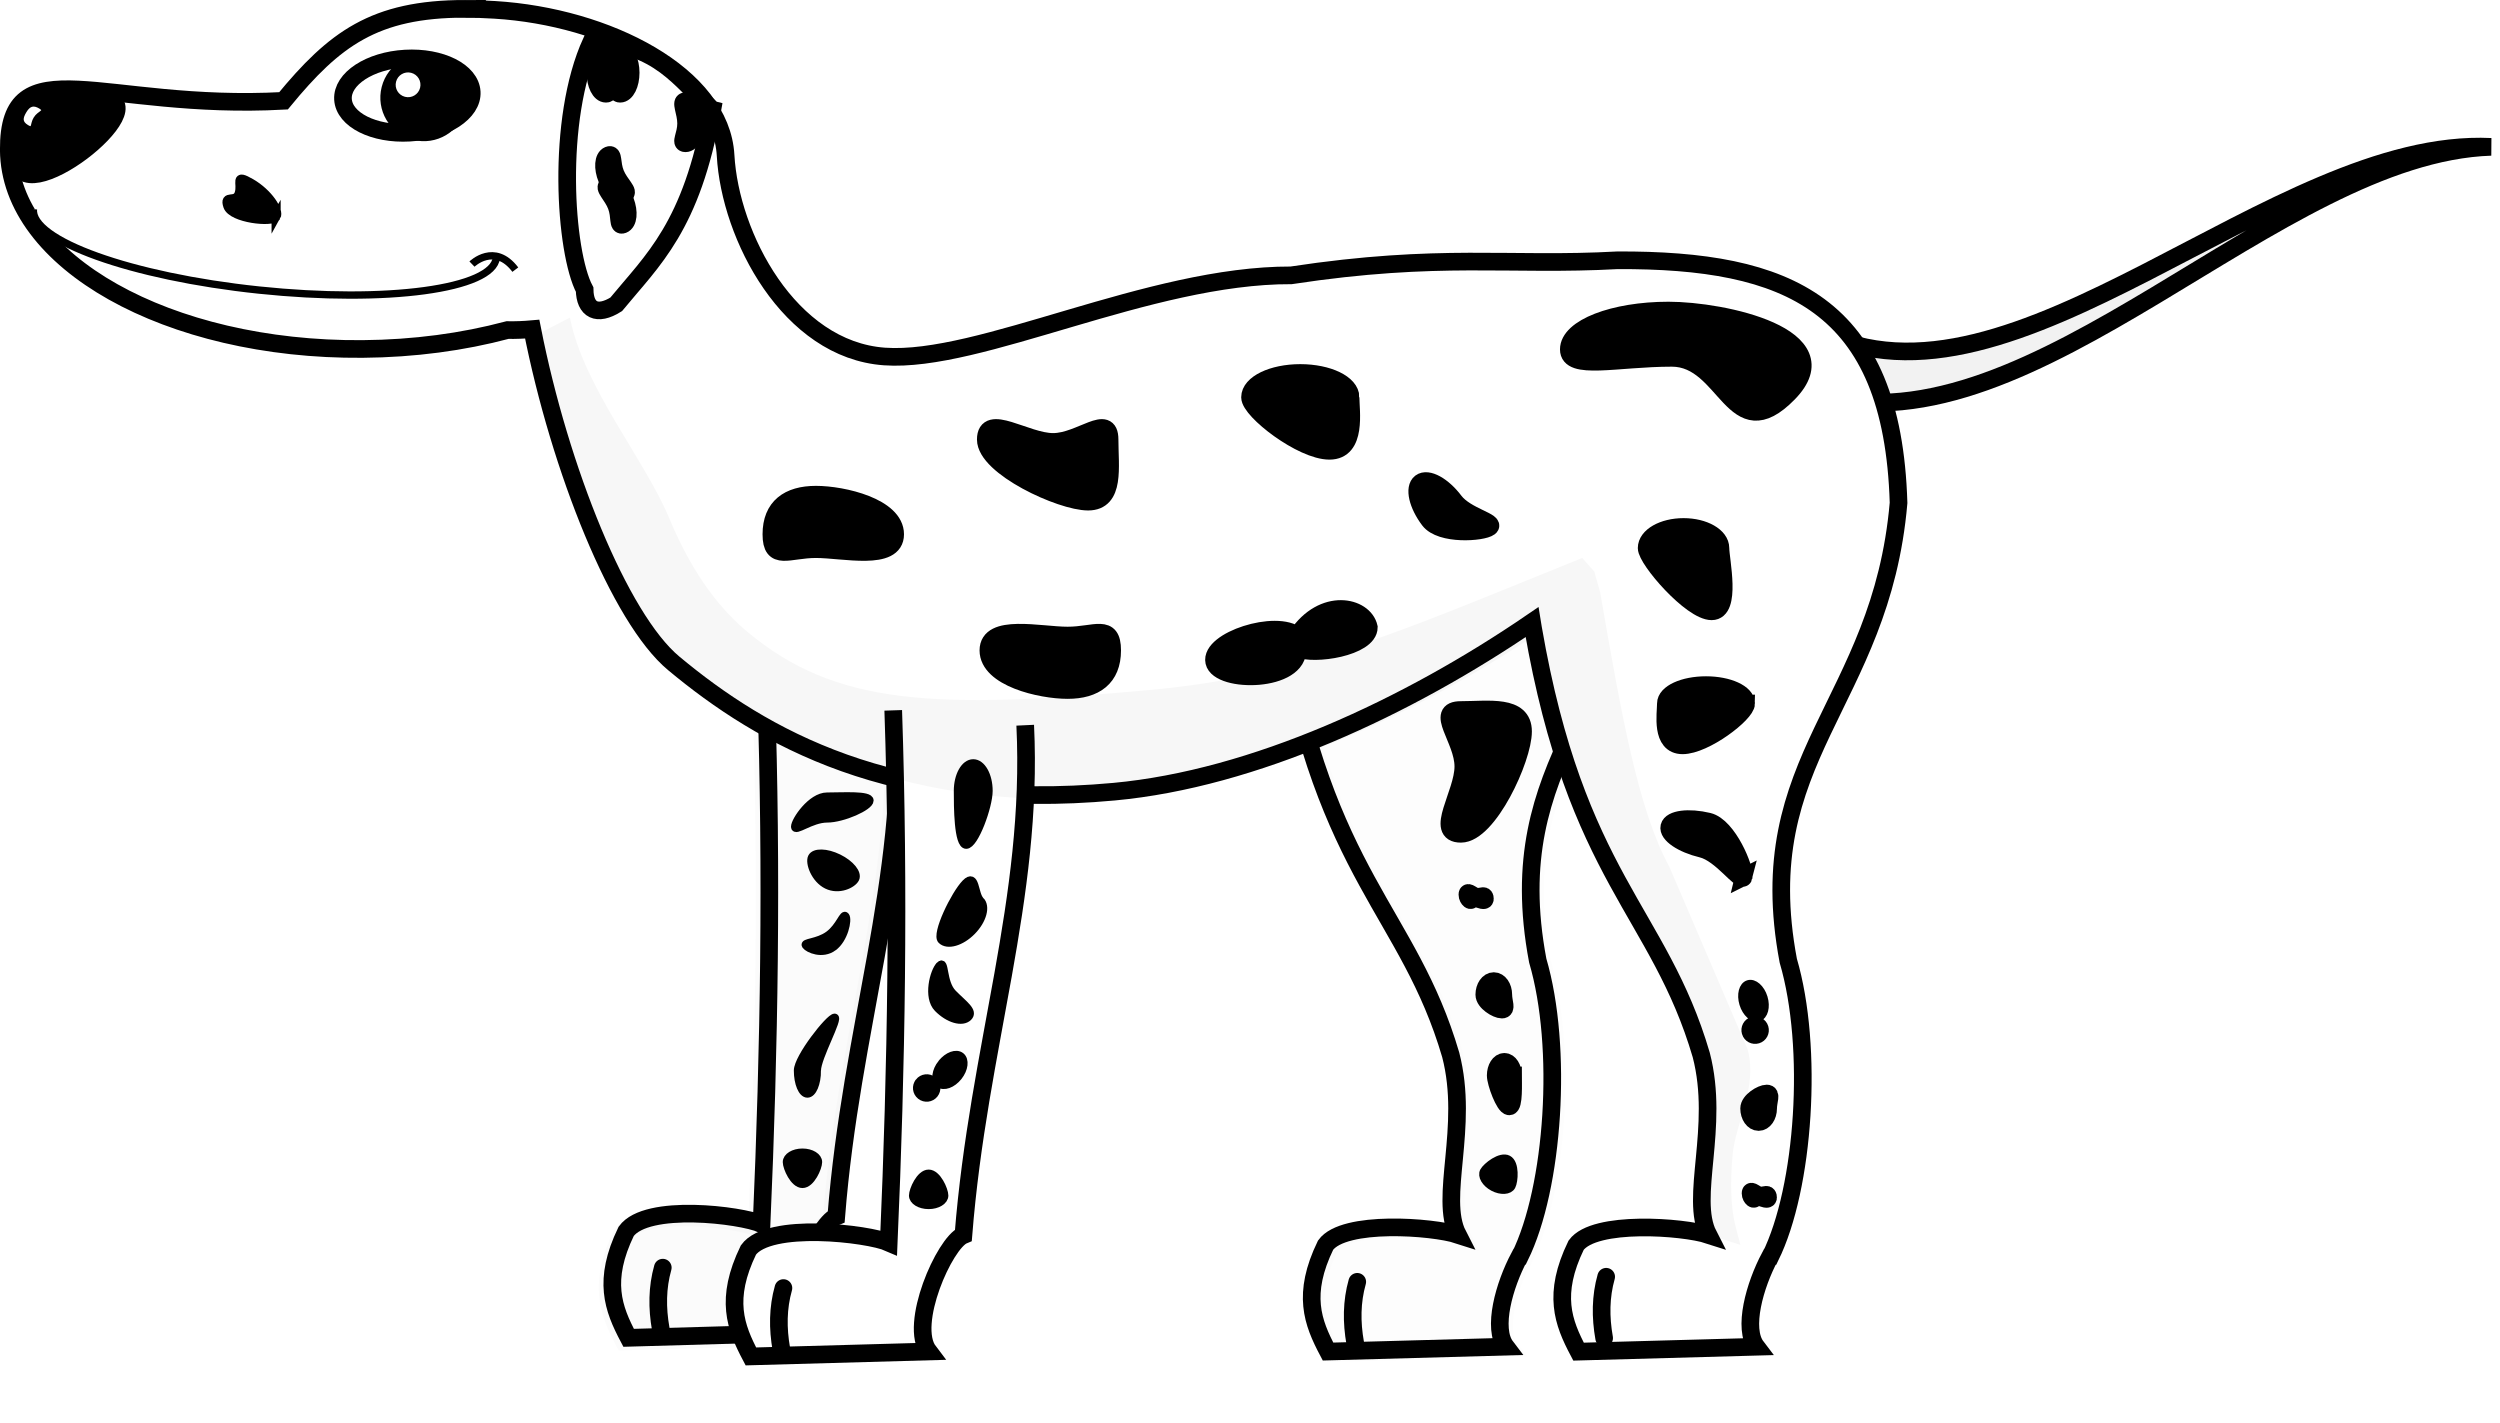 <?xml version="1.0" encoding="UTF-8" standalone="no"?>
<!-- Created with Inkscape (http://www.inkscape.org/) -->
<svg
    xmlns:inkscape="http://www.inkscape.org/namespaces/inkscape"
    xmlns:rdf="http://www.w3.org/1999/02/22-rdf-syntax-ns#"
    xmlns="http://www.w3.org/2000/svg"
    xmlns:cc="http://creativecommons.org/ns#"
    xmlns:dc="http://purl.org/dc/elements/1.1/"
    xmlns:sodipodi="http://sodipodi.sourceforge.net/DTD/sodipodi-0.dtd"
    xmlns:svg="http://www.w3.org/2000/svg"
    xmlns:ns1="http://sozi.baierouge.fr"
    xmlns:xlink="http://www.w3.org/1999/xlink"
    id="svg2"
    sodipodi:docname="dalmation.svg"
    viewBox="0 0 1020 580.68"
    version="1.1"
    inkscape:version="0.47 r22583"
  >
  <defs
      id="defs4"
    >
    <filter
        id="filter4018"
        inkscape:collect="always"
        color-interpolation-filters="sRGB"
      >
      <feGaussianBlur
          id="feGaussianBlur4020"
          stdDeviation="7.725"
          inkscape:collect="always"
      />
    </filter
    >
    <filter
        id="filter4101"
        height="1.113"
        width="1.327"
        color-interpolation-filters="sRGB"
        y="-.057"
        x="-.163"
        inkscape:collect="always"
      >
      <feGaussianBlur
          id="feGaussianBlur4103"
          stdDeviation="10.416"
          inkscape:collect="always"
      />
    </filter
    >
    <filter
        id="filter3821"
        inkscape:collect="always"
        color-interpolation-filters="sRGB"
      >
      <feGaussianBlur
          id="feGaussianBlur3823"
          stdDeviation="4.812"
          inkscape:collect="always"
      />
    </filter
    >
  </defs
  >
  <sodipodi:namedview
      id="base"
      bordercolor="#666666"
      inkscape:pageshadow="2"
      inkscape:window-y="26"
      pagecolor="#ffffff"
      inkscape:window-height="692"
      inkscape:window-maximized="1"
      inkscape:zoom="0.24748737"
      inkscape:window-x="0"
      showgrid="false"
      borderopacity="1.0"
      inkscape:current-layer="layer1"
      inkscape:cx="725.27388"
      inkscape:cy="106.35962"
      inkscape:window-width="1022"
      inkscape:pageopacity="0.0"
      inkscape:document-units="px"
  />
  <g
      id="layer1"
      inkscape:label="Layer 1"
      inkscape:groupmode="layer"
      transform="translate(1412.3 20.283)"
    >
    <g
        id="g4014"
        transform="translate(-1244.5 -294.96)"
      >
      <path
          id="rect3669-9"
          sodipodi:nodetypes="ccccccc"
          style="fill-rule:evenodd;stroke:#000000;stroke-width:7.2;fill:#ffffff"
          d="m144.76 556.91c2.462 73.152 1.31 145.41-1.831 217.15-8.365-3.679-46.892-8.55-55.256 3.03-9.678 19.985-5.324 31.438 1.01 43.417l70.562-2.02c-8.372-10.973 6.465-44.29 14.142-47.463 6.144-77.246 28.63-136.65 25.223-208.05"
      />
      <g
          id="g4105"
        >
        <path
            id="path3595-4-0-3-4"
            sodipodi:nodetypes="cszcccccccczcc"
            style="fill-rule:evenodd;stroke:#000000;stroke-width:7.201;fill:#ffffff"
            d="m426.66 384.33c-5.541 0.031-10.963 0.938-15.5 0.938-18.146 0-73.314 43.988-55.701 145.7s51.454 115.53 68.64 174.11c7.676 29.602-4.922 58.125 2.905 73.375-10.242-3.327-46.51-6.077-53.969 4.25-9.678 19.985-5.334 31.427 1 43.406l72.562-2c-5.667-7.428-0.683-25.063 5.5-36.688l0.188-0.031c13.897-28.188 17.727-85.384 7.308-120.82-15.674-83.1 37.872-104.36 45.005-186.77 7.133-82.412-61.315-95.56-77.938-95.468v-0z"
        />
      </g
      >
      <path
          id="path3595-4-0-3-4-8"
          sodipodi:nodetypes="cszcccccccczccc"
          style="opacity:.087;fill-rule:evenodd;filter:url(#filter4101);stroke:#000000;stroke-width:7.201;fill:#000000"
          d="m428.41 384.98c-5.541 0.031-10.963 0.938-15.5 0.938-18.146 0-73.314 43.988-55.701 145.7s51.454 115.53 68.64 174.11c7.676 29.602-4.922 58.125 2.905 73.375-10.242-3.327-46.51-6.077-53.969 4.25-9.678 19.984-5.334 31.427 1 43.406l72.562-2c-5.667-7.428-0.683-25.063 5.5-36.688l0.188-0.031c13.897-28.188 17.727-85.384 7.308-120.82-15.674-83.1 37.872-104.36 45.005-186.77 7.133-82.412-61.315-95.56-77.938-95.468v-0-0z"
      />
      <path
          id="rect3853"
          sodipodi:nodetypes="ccc"
          style="fill-rule:evenodd;stroke:#000000;stroke-width:7.2;fill:#f2f2f2"
          d="m574.42 409.73c79.275 40.421 185.54-79.432 274.11-75.138-87.524 2.908-186.13 124.8-273.88 101.4"
      />
      <path
          id="rect3669-9-8"
          sodipodi:nodetypes="ccccccc"
          style="opacity:.13;fill-rule:evenodd;filter:url(#filter3821);stroke:#000000;stroke-width:7.2;fill:#000000"
          d="m142.85 558.42c2.462 73.152 1.31 145.41-1.831 217.15-8.365-3.679-46.892-8.55-55.256 3.03-9.678 19.985-5.324 31.438 1.01 43.417l70.562-2.02c-8.372-10.973 6.465-44.29 14.142-47.463 6.144-77.246 28.63-136.65 25.223-208.05"
      />
      <path
          id="path2816"
          sodipodi:nodetypes="ccsssccsscsccccccccccczssc"
          style="fill-rule:evenodd;stroke:#000000;stroke-width:7.2;fill:#ffffff"
          d="m21.875 278.28c-37 0.015-53.276 12.344-74 37.531-73.767 4.036-112.43-23.06-112.09 20.094 0.356 45.444 64.994 81.778 144.34 81.156 21.051-0.165 41.021-2.888 59-7.688 0.022-0.006 0.04-0.026 0.062-0.031 3.449 0.065 6.828-0.08 10.156-0.375 11.245 57.105 35.664 117.98 57.719 136.34 36.196 30.138 89.406 60.727 179.66 52.375 57.048-5.279 119.73-34.437 170.56-69.188 0.136 0.834 0.261 1.658 0.406 2.5 17.613 101.71 51.439 115.55 68.625 174.12 7.676 29.602-4.921 58.125 2.906 73.375-10.242-3.327-46.51-6.077-53.969 4.25-9.678 19.985-5.334 31.427 1 43.406l72.562-2c-5.667-7.428-0.683-25.063 5.5-36.688l0.188-0.031c13.897-28.188 17.732-85.373 7.312-120.81-15.674-83.1 37.867-104.37 45-186.78-2.452-81.672-45.452-99.212-114.62-98.969-44.529 2.45-72.327-3.087-133.22 6.147-58.06-0.17-126.97 35.88-165.89 33.11-38.91-2.77-63-49.13-64.84-82.06-1.84-32.92-48.333-56.58-94.188-59.37-4.298-0.26-8.359-0.41-12.187-0.41z"
      />
      <path
          id="path2987"
          sodipodi:nodetypes="ccscc"
          style="fill-rule:evenodd;stroke:#000000;stroke-linecap:round;stroke-width:7.2;fill:#000000"
          d="m390.69 530.62c-0.032 8.089-22.423 11.693-29.131 8.593 0.974 13.976-32.006 14.244-33.957 5.533-1.95-8.711 25.383-17.636 33.839-10.683 10.609-15.833 27.298-12.155 29.249-3.444z"
      />
      <path
          id="rect3669"
          sodipodi:nodetypes="ccccccc"
          style="fill-rule:evenodd;stroke:#000000;stroke-width:7.2;fill:#ffffff"
          d="m196.64 564.5c2.462 73.152 1.31 145.41-1.831 217.15-8.365-3.679-48.892-8.55-57.256 3.03-9.678 19.985-5.324 31.438 1.01 43.417l72.562-2.02c-8.372-10.973 6.465-44.29 14.142-47.463 6.144-77.246 28.63-136.65 25.223-208.05"
      />
      <path
          id="path2816-6"
          sodipodi:nodetypes="ccsssccccccscccsccscsssc"
          style="opacity:.178;block-progression:tb;fill-rule:evenodd;text-indent:0;filter:url(#filter4018);color:#000000;text-transform:none;fill:#000000"
          d="m64.728 404.26c5.574 28.306 30.434 57.637 40.594 82.031s21.88 37.902 31.906 46.25c35.784 29.794 75.682 31.828 165 23.562 56.078-5.19 96.217-21.618 152.88-44.594l22.656-9.188 4.938 5.594c0.14 0.86 2.238 7.677 2.375 8.469 8.745 50.502 15.539 88.687 28.237 111.98l31.969 74.576c4.029 15.536-4.929 29.833-6.143 42.598-1.214 12.766-0.593 22.656 1.125 29.312l2 7.75-8.312-2.688-4.375-8.438c-1.657-7.809-0.524-16.839 0.406-26.625 1.206-12.68 2.336-26.685-1.281-40.719-0.01-0.033-0.021-0.061-0.031-0.094-8.435-28.693-20.912-46.427-33.812-70.094-12.66-23.227-25.458-52.104-34.312-101.47-50.36 33.641-111.34 61.569-167.66 66.781-91.183 8.438-145.67-22.706-182.28-53.188-12.026-10.01-23.56-30.12-33.935-55.03-10.016-24.04-18.651-52.51-24.344-80.37"
      />
      <path
          id="path3844"
          sodipodi:nodetypes="csc"
          style="fill-rule:evenodd;stroke:#000000;stroke-width:3;fill:#ffffff"
          d="m34.718 379.84c-1.341 12.761-44.708 18.663-96.863 13.182s-93.347-20.269-92.006-33.03"
      />
      <path
          id="path3847"
          sodipodi:rx="26.314896"
          sodipodi:ry="15.152288"
          style="fill-rule:evenodd;stroke:#000000;stroke-width:7.2;fill:#ffffff"
          sodipodi:type="arc"
          d="m-240.37 344.25c0 8.368-11.782 15.152-26.315 15.152s-26.315-6.784-26.315-15.152c0-8.368 11.782-15.152 26.315-15.152s26.315 6.784 26.315 15.152z"
          transform="matrix(.998 -.057 .057 .998 244.93 -45.073)"
          sodipodi:cy="344.24524"
          sodipodi:cx="-266.68027"
      />
      <path
          id="path3849"
          sodipodi:rx="14.142136"
          sodipodi:ry="14.142136"
          style="fill-rule:evenodd;stroke:#000000;stroke-width:7.2;fill:#000000"
          sodipodi:type="arc"
          d="m-319.21 405.86c0 7.811-6.332 14.142-14.142 14.142-7.811 0-14.142-6.332-14.142-14.142 0-7.811 6.332-14.142 14.142-14.142 7.811 0 14.142 6.332 14.142 14.142z"
          transform="matrix(.969 .248 -.248 .969 428.8 3.93)"
          sodipodi:cy="405.86456"
          sodipodi:cx="-333.35034"
      />
      <path
          id="path3851"
          sodipodi:rx="5.5558391"
          sodipodi:ry="5.5558391"
          style="fill-rule:evenodd;stroke:#000000;fill:#ffffff"
          sodipodi:type="arc"
          d="m-206.07 529.61c0 3.068-2.487 5.556-5.556 5.556s-5.556-2.487-5.556-5.556 2.487-5.556 5.556-5.556 5.556 2.487 5.556 5.556z"
          transform="matrix(.969 .248 -.248 .969 335.1 -151.43)"
          sodipodi:cy="529.60822"
          sodipodi:cx="-211.62695"
      />
      <path
          id="rect3951"
          sodipodi:nodetypes="ccccc"
          style="fill-rule:evenodd;stroke:#000000;stroke-width:7.2;fill:#ffffff"
          d="m122.84 319.44c-12.96-11.94-21.85-27.01-49.352-27.78-14.602 31.93-10.799 86.03-2.761 101.16 0.127 8.466 5.135 10.893 12.879 6.028 14.773-17.971 30.863-31.749 39.239-79.405z"
      />
      <path
          id="path4022"
          sodipodi:nodetypes="cc"
          style="stroke:#000000;stroke-linecap:round;stroke-miterlimit:0;stroke-width:7.2;fill:none"
          d="m151.01 825.22c-1.523-8.566-1.454-16.932 0.831-25.022"
      />
      <path
          id="path4022-7"
          sodipodi:nodetypes="cc"
          style="stroke:#000000;stroke-linecap:round;stroke-miterlimit:0;stroke-width:7.2;fill:none"
          d="m101.79 816.9c-1.523-8.566-1.454-16.932 0.831-25.022"
      />
      <path
          id="path4108"
          sodipodi:nodetypes="csssc"
          style="fill-rule:evenodd;stroke:#000000;stroke-linecap:round;stroke-width:7.2;fill:#000000"
          transform="translate(708.57 -248.57)"
          d="m-511.14 741.24c0 11.158-21.167 6.061-32.325 6.061s-18.183 5.097-18.183-6.061 7.025-16.162 18.183-16.162 32.325 5.005 32.325 16.162z"
      />
      <path
          id="path3591-7-7"
          sodipodi:nodetypes="ccc"
          style="fill-rule:evenodd;stroke:#000000;stroke-width:7.2;fill:#000000"
          d="m-160.94 338.89c0.189 24.099 58.701-22.164 35.243-24.226-23.458-2.062-35.432 0.127-35.243 24.226z"
      />
      <path
          id="path3851-9"
          sodipodi:nodetypes="csssc"
          style="fill-rule:evenodd;stroke:#000000;fill:#ffffff"
          d="m-153.61 322.86c-1.592 2.623-0.418 4.854-3.041 3.261s-2.376-3.361-0.784-5.984c1.592-2.623 3.339-3.174 5.962-1.582 2.623 1.592-0.545 1.681-2.137 4.304z"
      />
      <path
          id="path4022-75"
          sodipodi:nodetypes="cc"
          style="stroke:#000000;stroke-linecap:round;stroke-miterlimit:0;stroke-width:7.2;fill:none"
          d="m385.13 822.68c-1.523-8.566-1.454-16.932 0.831-25.022"
      />
      <path
          id="path4022-75-3"
          sodipodi:nodetypes="cc"
          style="stroke:#000000;stroke-linecap:round;stroke-miterlimit:0;stroke-width:7.2;fill:none"
          d="m486.69 820.61c-1.523-8.566-1.454-16.932 0.831-25.022"
      />
      <path
          id="path4108-8"
          sodipodi:nodetypes="csssc"
          style="fill-rule:evenodd;stroke:#000000;stroke-linecap:round;stroke-width:7.2;fill:#000000"
          d="m235.46 540.04c0-11.158 21.167-6.061 32.325-6.061s18.183-5.097 18.183 6.061-7.025 16.162-18.183 16.162-32.325-5.005-32.325-16.162z"
      />
      <path
          id="path4108-3"
          sodipodi:nodetypes="csssc"
          style="fill-rule:evenodd;stroke:#000000;stroke-linecap:round;stroke-width:7.2;fill:#000000"
          d="m284.91 454c0 11.158 2.404 25.347-8.753 25.347s-41.754-14.189-41.754-25.347 16.311 0.98 27.468 0.98c11.158 0 23.039-12.138 23.039-0.98z"
      />
      <path
          id="path4108-3-1"
          sodipodi:nodetypes="csssc"
          style="fill-rule:evenodd;stroke:#000000;stroke-linecap:round;stroke-width:7.2;fill:#000000"
          d="m428.26 564.36c11.158 0 25.347-2.404 25.347 8.753s-14.189 41.754-25.347 41.754 0.98-16.311 0.98-27.468c0-11.158-12.138-23.039-0.98-23.039z"
      />
      <path
          id="path4295"
          sodipodi:nodetypes="csssc"
          style="fill-rule:evenodd;stroke:#000000;stroke-linecap:round;stroke-width:7.2;fill:#000000"
          d="m438.04 641.47c0 1.972-7.086-2.731-5.893-0.357 0.886 1.762-1.25 0.544-1.25-1.429 0-1.972 2.135 0.893 4.107 0.893s3.036-1.08 3.036 0.893z"
      />
      <path
          id="path4298"
          sodipodi:nodetypes="csssc"
          style="fill-rule:evenodd;stroke:#000000;stroke-linecap:round;stroke-width:7.2;fill:#000000"
          d="m116.17 324.55c0 4.742-1.922 8.586-4.293 8.586-2.371 0 0.253-3.339 0.253-8.081s-2.624-9.091-0.253-9.091c2.371 0 4.293 3.844 4.293 8.586z"
      />
      <path
          id="path4298-9"
          sodipodi:nodetypes="csssc"
          style="fill-rule:evenodd;stroke:#000000;stroke-linecap:round;stroke-width:7.2;fill:#000000"
          d="m75.139 304.34c0 4.742 1.922 8.586 4.293 8.586 2.371 0-0.253-3.339-0.253-8.081s2.624-9.091 0.253-9.091c-2.371 0-4.293 3.844-4.293 8.586z"
      />
      <path
          id="path4298-4"
          sodipodi:nodetypes="csssc"
          style="fill-rule:evenodd;stroke:#000000;stroke-linecap:round;stroke-width:7.2;fill:#000000"
          d="m89.516 304.34c0 4.742-1.922 8.586-4.293 8.586-2.371 0 0.253-3.339 0.253-8.081s-2.624-9.091-0.253-9.091c2.371 0 4.293 3.844 4.293 8.586z"
      />
      <path
          id="path4298-3"
          sodipodi:nodetypes="csssc"
          style="fill-rule:evenodd;stroke:#000000;stroke-linecap:round;stroke-width:7.2;fill:#000000"
          d="m87.309 356.75c1.681 4.434 1.246 8.71-0.971 9.551-2.217 0.84-0.948-3.212-2.628-7.646s-5.676-7.571-3.459-8.412c2.217-0.84 5.377 2.073 7.058 6.507z"
      />
      <path
          id="path4298-6"
          sodipodi:nodetypes="csssc"
          style="fill-rule:evenodd;stroke:#000000;stroke-linecap:round;stroke-width:7.2;fill:#000000"
          d="m79.796 347.59c-1.799-4.388-1.478-8.674 0.715-9.573 2.194-0.899 1.033 3.185 2.832 7.573s5.876 7.417 3.682 8.316c-2.194 0.899-5.431-1.929-7.229-6.316z"
      />
      <path
          id="path2990"
          sodipodi:nodetypes="cc"
          style="stroke:#000000;stroke-width:3;fill:none"
          d="m42.45 384.69c-8.486-11.21-17.681-2.27-17.681-2.27"
      />
      <path
          id="path3769"
          sodipodi:nodetypes="csssc"
          style="fill-rule:evenodd;stroke:#000000;stroke-linecap:round;stroke-width:3;fill:#000000"
          d="m235.71 597.36c0 6.312-5.735 22.143-9.286 22.143s-3.571-15.831-3.571-22.143c0-6.312 2.878-11.429 6.429-11.429s6.429 5.117 6.429 11.429z"
      />
      <path
          id="path3772"
          sodipodi:nodetypes="csssc"
          style="fill-rule:evenodd;stroke:#000000;stroke-linecap:round;stroke-width:3;fill:#000000"
          d="m187.14 601.29c0 2.564-10.991 7.5-17.5 7.5-6.509 0-13.214 5.779-13.214 3.214s6.705-12.5 13.214-12.5c6.509 0 17.5-0.778 17.5 1.786z"
      />
      <path
          id="path3825"
          sodipodi:nodetypes="csssc"
          style="fill-rule:evenodd;stroke:#000000;stroke-linecap:round;stroke-width:3;fill:#000000"
          transform="matrix(.701 -.713 .713 .701 -49.225 102.84)"
          d="m-187.14 578.79c0 3.55-5.117 6.429-11.429 6.429-6.312 0-11.429-2.878-11.429-6.429s17.264-9.356 23.576-9.356c6.312 0-0.719 5.806-0.719 9.356z"
      />
      <path
          id="path3825-3"
          sodipodi:nodetypes="csssc"
          style="fill-rule:evenodd;stroke:#000000;stroke-linecap:round;stroke-width:3;fill:#000000"
          transform="matrix(-.701 -.713 -.713 .701 492.8 134.27)"
          d="m-186.58 572.23c0 3.55-5.678 12.99-11.989 12.99-6.312 0-11.429-2.878-11.429-6.429s5.082-2.388 11.394-2.388c6.312 0 12.024-7.724 12.024-4.173z"
      />
      <path
          id="path3850"
          style="fill-rule:evenodd;stroke:#000000;stroke-linecap:round;stroke-width:3;fill:#000000"
          d="m207.08 716.04c-1.412 1.775-1.119 4.34 0.656 5.752 1.775 1.412 4.34 1.119 5.752-0.656 1.412-1.775 1.139-4.365-0.636-5.777s-4.36-1.095-5.772 0.68zm9.232-7.591c-2.483 3.122-2.95 6.877-1.02 8.412s5.508 0.254 7.991-2.868 2.925-6.897 0.996-8.431-5.483-0.235-7.966 2.888z"
      />
      <path
          id="path3855"
          sodipodi:nodetypes="csssc"
          style="fill-rule:evenodd;stroke:#000000;stroke-linecap:round;stroke-width:3;fill:#000000"
          transform="matrix(.898 .44 -.44 .898 361.08 -20.241)"
          d="m126.07 665.93c0 2.564-3.861 7.523-9.384 7.523-5.523 0-10.616-4.958-10.616-7.523s4.477-4.643 10-4.643 10 2.079 10 4.643z"
      />
      <path
          id="path3857"
          sodipodi:nodetypes="csssc"
          style="fill-rule:evenodd;stroke:#000000;stroke-linecap:round;stroke-width:3;fill:#000000"
          d="m172.25 661.19c-4.534 3.323-10.278 0.778-11.385-0.734-1.108-1.512 4.837-1.109 9.371-4.432 4.534-3.323 5.942-9.112 7.049-7.601s-0.501 9.444-5.035 12.766z"
      />
      <path
          id="path3860"
          sodipodi:nodetypes="csssc"
          style="fill-rule:evenodd;stroke:#000000;stroke-linecap:round;stroke-width:3;fill:#000000"
          d="m217.63 762.45c0 2.232-2.927 4.041-6.538 4.041-3.611 0-6.538-1.809-6.538-4.041s2.927-9.091 6.538-9.091c3.611 0 6.538 6.86 6.538 9.091z"
      />
      <path
          id="path3863"
          sodipodi:nodetypes="csssc"
          style="fill-rule:evenodd;stroke:#000000;stroke-linecap:round;stroke-width:3;fill:#000000"
          d="m165.67 711.44c0 5.3-1.809 9.596-4.041 9.596s-4.041-4.296-4.041-9.596c0-5.3 12.921-21.718 15.152-21.718 2.232 0-7.071 16.418-7.071 21.718z"
      />
      <path
          id="path3860-3"
          sodipodi:nodetypes="csssc"
          style="fill-rule:evenodd;stroke:#000000;stroke-linecap:round;stroke-width:3;fill:#000000"
          d="m166.14 748.81c0-2.232-2.927-4.041-6.538-4.041-3.611 0-6.538 1.809-6.538 4.041s2.927 9.091 6.538 9.091c3.611 0 6.538-6.86 6.538-9.091z"
      />
      <path
          id="path3888"
          sodipodi:nodetypes="csssz"
          style="fill-rule:evenodd;stroke:#000000;stroke-linecap:round;stroke-width:7.2;fill:#000000"
          d="m561.87 435.15c22.743-23.227-26.475-33.769-48.931-33.769s-40.661 7.097-40.661 15.851c0 8.754 19.583 3.446 42.039 3.446s24.81 37.699 47.553 14.473z"
      />
      <path
          id="path3891"
          sodipodi:nodetypes="czzzc"
          style="fill-rule:evenodd;stroke:#000000;stroke-linecap:round;stroke-width:3.716;fill:#000000"
          d="m-55.145 363.1c-1.444 2.491-17.983 0.718-19.694-4.322-1.711-5.039 3.289-0.984 4.62-5.201s-2.135-8.18 4.84-4.138 11.678 11.169 10.234 13.661z"
      />
      <path
          id="path3894"
          sodipodi:nodetypes="csssc"
          style="fill-rule:evenodd;stroke:#000000;stroke-linecap:round;stroke-width:7.2;fill:#000000"
          d="m383.23 436.77c0 5.481 2.727 21.834-8.601 21.834s-32.42-16.353-32.42-21.834c0-5.481 9.183-9.925 20.511-9.925s20.511 4.443 20.511 9.925z"
      />
      <path
          id="path3897"
          sodipodi:nodetypes="csssc"
          style="fill-rule:evenodd;stroke:#000000;stroke-linecap:round;stroke-width:7.2;fill:#000000"
          d="m534.14 498.28c0 4.752 4.731 25.811-3.585 25.811s-26.528-21.059-26.528-25.811c0-4.752 6.741-8.604 15.056-8.604 8.315 0 15.056 3.852 15.056 8.604z"
      />
      <path
          id="path3900"
          sodipodi:nodetypes="csssc"
          style="fill-rule:evenodd;stroke:#000000;stroke-linecap:round;stroke-width:7.2;fill:#000000"
          d="m544.63 561.71c0 4.146-16.887 17.061-25.932 17.061-9.045 0-6.824-12.915-6.824-17.061 0-4.146 7.333-7.507 16.378-7.507 9.045 0 16.378 3.361 16.378 7.507z"
      />
      <path
          id="path3903"
          sodipodi:nodetypes="csssc"
          style="fill-rule:evenodd;stroke:#000000;stroke-linecap:round;stroke-width:7.2;fill:#000000"
          d="m445.55 680.5c0 3.06 1.588 6.095-0.554 6.095s-7.203-3.035-7.203-6.095 1.737-5.541 3.879-5.541 3.879 2.481 3.879 5.541z"
      />
      <path
          id="path3906"
          sodipodi:nodetypes="csssc"
          style="fill-rule:evenodd;stroke:#000000;stroke-linecap:round;stroke-width:7.2;fill:#000000"
          d="m425.58 479.11c4.755 6.296 17.155 8.526 14.322 10.666-2.833 2.14-19.826 3.379-24.581-2.917-4.755-6.296-6.313-13.134-3.48-15.274 2.833-2.14 8.985 1.229 13.74 7.525z"
      />
      <path
          id="path3909"
          sodipodi:nodetypes="csssc"
          style="fill-rule:evenodd;stroke:#000000;stroke-linecap:round;stroke-width:7.2;fill:#000000"
          d="m543.65 632.42c-0.734 3.07-9.04-9.505-17.097-11.43-8.057-1.926-13.994-5.975-13.261-9.045 0.734-3.07 7.86-3.997 15.917-2.071 8.057 1.926 15.174 19.476 14.44 22.546z"
      />
      <path
          id="path3850-9"
          style="fill-rule:evenodd;stroke:#000000;stroke-linecap:round;stroke-width:3;fill:#000000"
          d="m544.38 696.18c0.661 2.17 2.94 3.384 5.109 2.722 2.17-0.661 3.384-2.94 2.722-5.109s-2.949-3.414-5.119-2.752-3.375 2.97-2.713 5.139zm-1.016-11.909c1.163 3.816 3.991 6.33 6.349 5.611 2.358-0.719 3.333-4.392 2.17-8.208-1.163-3.816-4.021-6.321-6.379-5.602-2.358 0.719-3.303 4.383-2.14 8.199z"
      />
      <path
          id="path3860-5"
          sodipodi:nodetypes="csssc"
          style="fill-rule:evenodd;stroke:#000000;stroke-linecap:round;stroke-width:3;fill:#000000"
          d="m449.05 758.66c-1.048 1.97-4.482 2.193-7.67 0.498s-4.923-4.667-3.875-6.637c1.048-1.97 6.853-6.652 10.041-4.957 3.188 1.695 2.551 9.126 1.504 11.097z"
      />
      <path
          id="path3967"
          sodipodi:nodetypes="csssc"
          style="fill-rule:evenodd;stroke:#000000;stroke-linecap:round;stroke-width:7.2;fill:#000000"
          d="m449.52 713.46c0 3.068 0.437 12.627-1.515 12.627s-5.556-9.559-5.556-12.627c0-3.068 1.583-5.556 3.535-5.556s3.535 2.487 3.535 5.556z"
      />
      <path
          id="path4295-3"
          sodipodi:nodetypes="csssc"
          style="fill-rule:evenodd;stroke:#000000;stroke-linecap:round;stroke-width:7.2;fill:#000000"
          d="m553.57 763.35c0 1.972-7.086-2.731-5.893-0.357 0.886 1.762-1.25 0.544-1.25-1.429 0-1.972 2.135 0.893 4.107 0.893s3.036-1.08 3.036 0.893z"
      />
      <path
          id="path3903-4"
          sodipodi:nodetypes="csssc"
          style="fill-rule:evenodd;stroke:#000000;stroke-linecap:round;stroke-width:7.2;fill:#000000"
          d="m553.6 726.92c0-3.06 1.588-6.095-0.554-6.095s-7.203 3.035-7.203 6.095 1.737 5.541 3.879 5.541 3.879-2.481 3.879-5.541z"
      />
    </g
    >
  </g
  >
</svg
>
